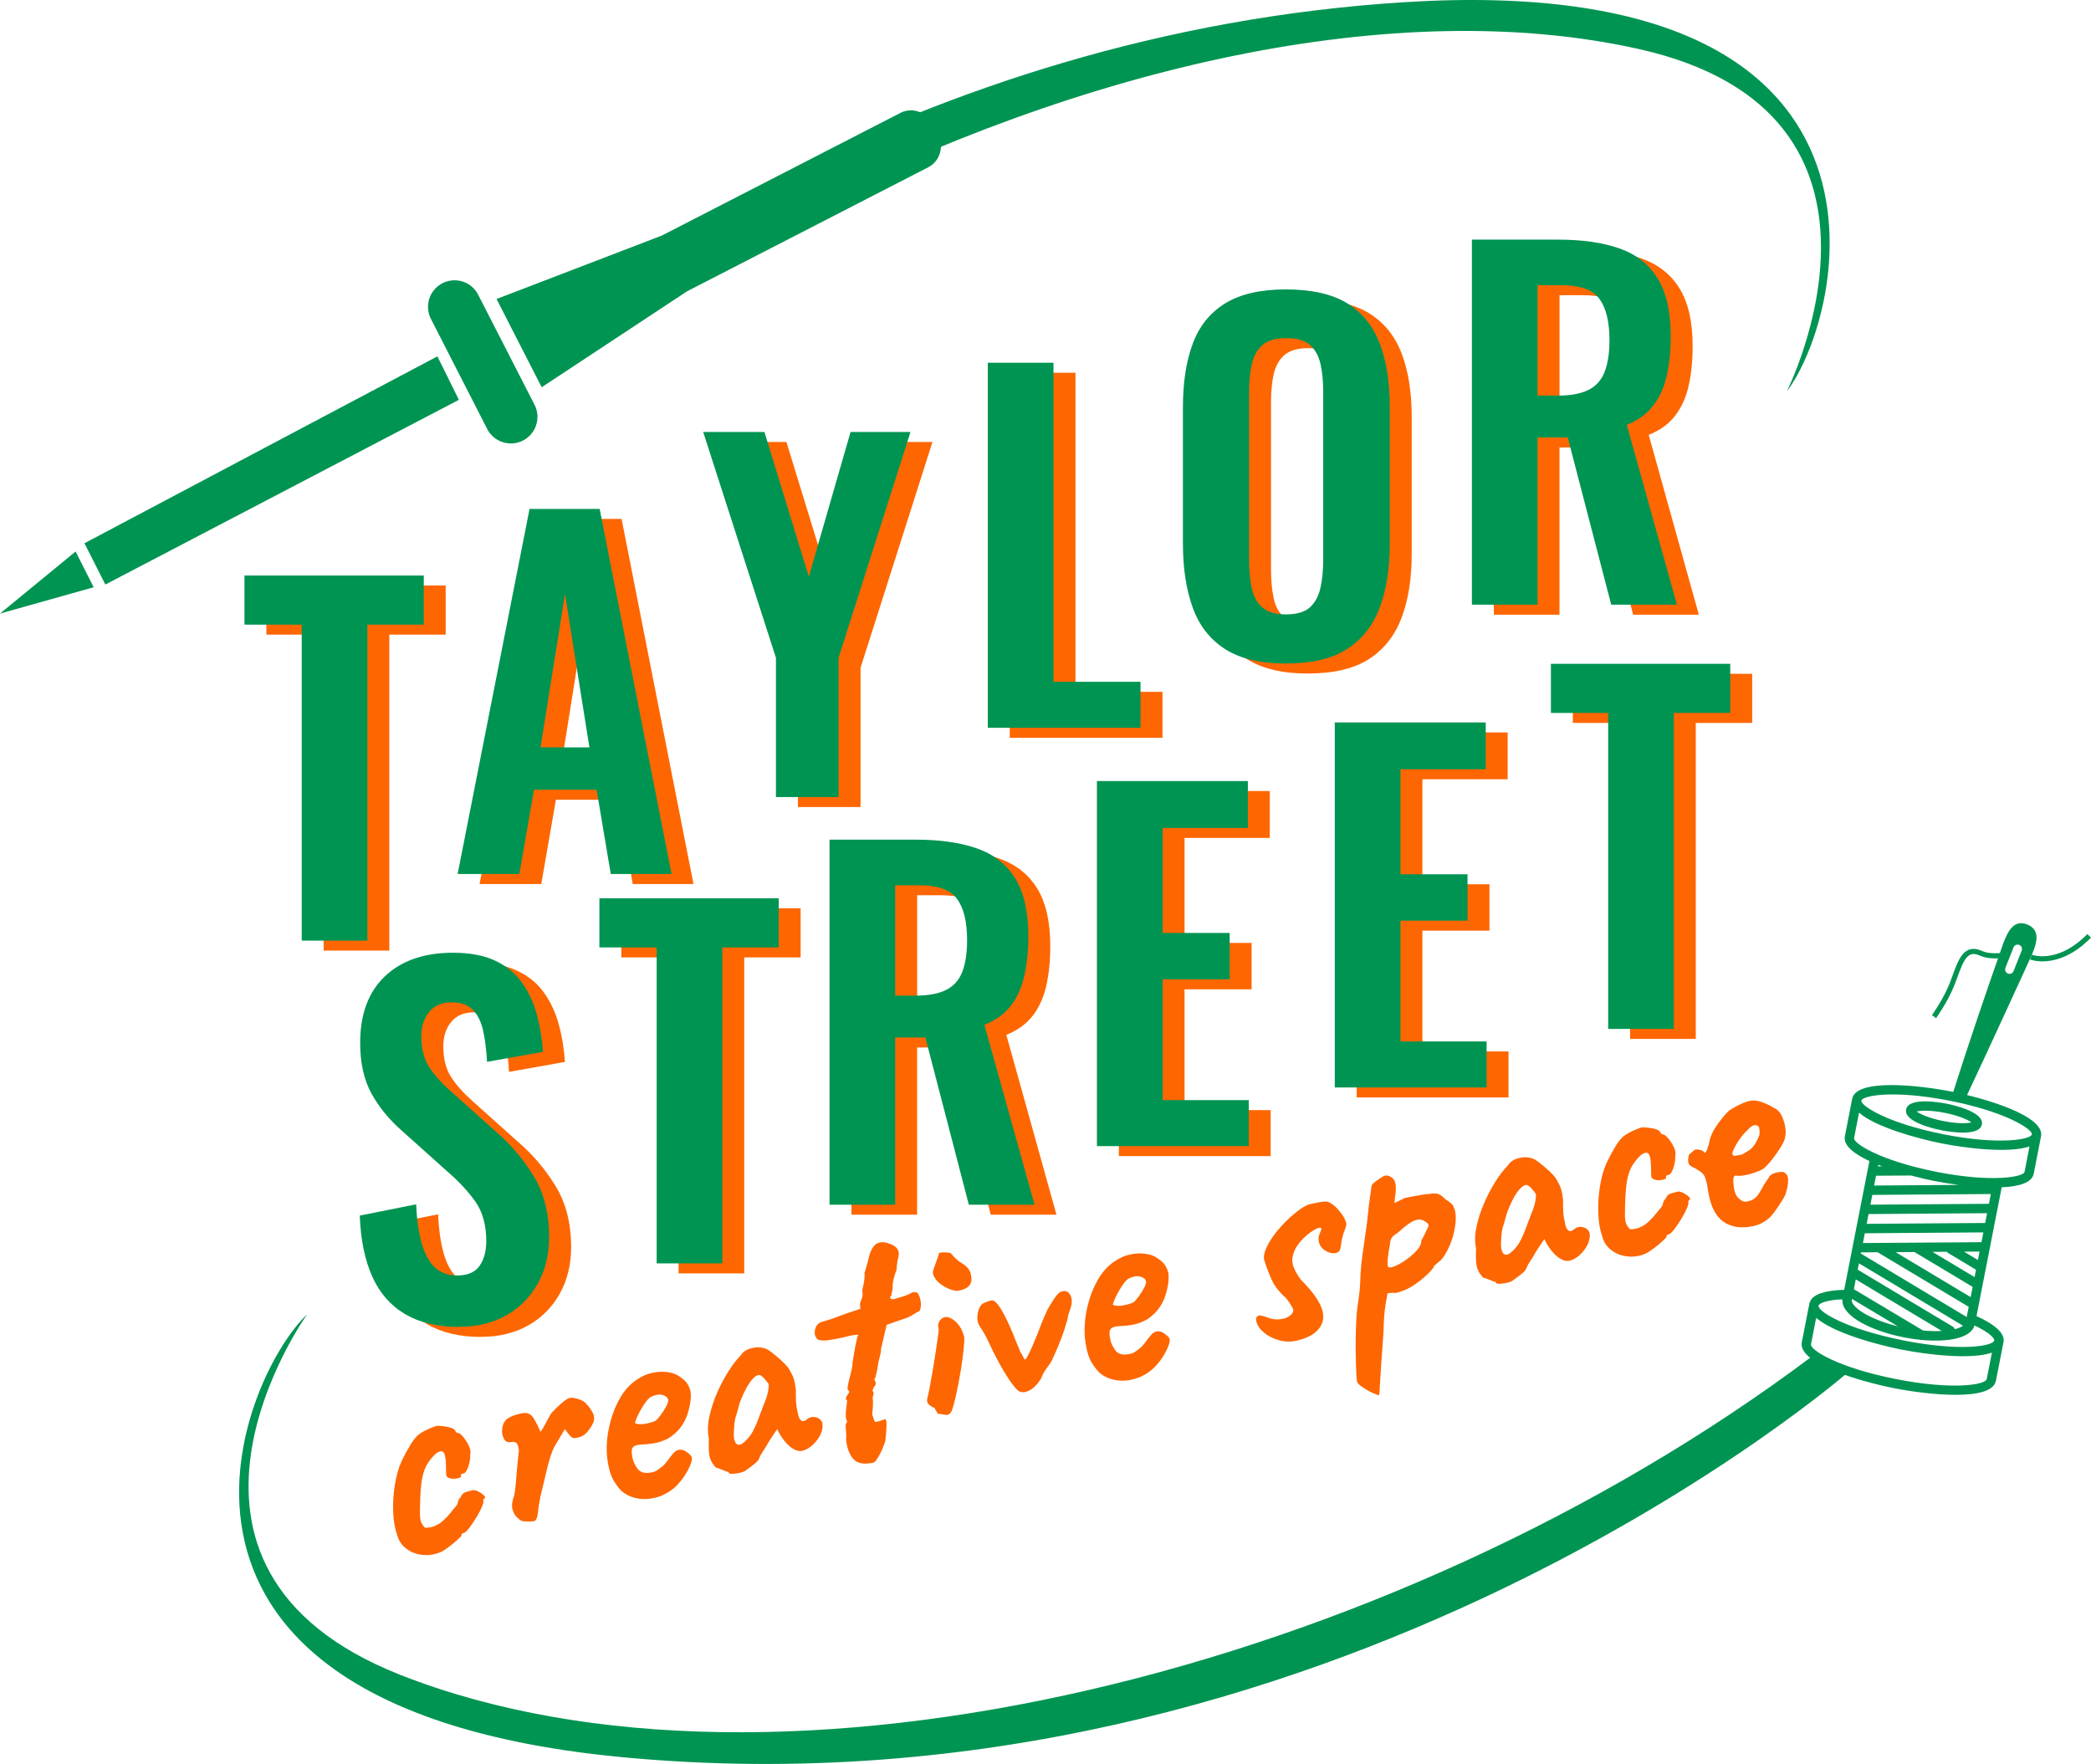 <?xml version="1.0" encoding="UTF-8" standalone="no"?>
<svg
   id="Layer_2"
   version="1.1"
   viewBox="0 0 408.257 344.396"
   sodipodi:docname="tscs-logo-cropped-20250225.svg"
   width="408.257"
   height="344.396"
   inkscape:version="1.4 (e7c3feb100, 2024-10-09)"
   xmlns:inkscape="http://www.inkscape.org/namespaces/inkscape"
   xmlns:sodipodi="http://sodipodi.sourceforge.net/DTD/sodipodi-0.dtd"
   xmlns="http://www.w3.org/2000/svg"
   xmlns:svg="http://www.w3.org/2000/svg">
  <sodipodi:namedview
     id="namedview45"
     pagecolor="#ffffff"
     bordercolor="#666666"
     borderopacity="1.0"
     inkscape:showpageshadow="2"
     inkscape:pageopacity="0.0"
     inkscape:pagecheckerboard="0"
     inkscape:deskcolor="#d1d1d1"
     inkscape:zoom="2.016"
     inkscape:cx="205.10913"
     inkscape:cy="192.46032"
     inkscape:window-width="1594"
     inkscape:window-height="2127"
     inkscape:window-x="0"
     inkscape:window-y="0"
     inkscape:window-maximized="0"
     inkscape:current-layer="Layer_2" />
  <!-- Generator: Adobe Illustrator 29.3.0, SVG Export Plug-In . SVG Version: 2.1.0 Build 146)  -->
  <defs
     id="defs1">
    <style
       id="style1">
      .st0 {
        fill: #009452;
      }

      .st1 {
        fill: #fe6601;
      }

      .st2 {
        fill: none;
        stroke: #009452;
        stroke-miterlimit: 10;
      }
    </style>
  </defs>
  <g
     id="g6"
     transform="translate(-44.78,-57.625)">
    <g
       id="g3">
      <path
         class="st0"
         d="m 442.18,239.56 c -0.28,-0.65 -0.81,-1.13 -1.58,-1.44 -2.79,-1.11 -3.89,1.66 -4.69,3.68 -3.38,9.58 -7.11,20.6 -9.81,29.15 l 2.23,1.56 c 4.87,-10.32 11.03,-23.84 13.17,-28.48 0.61,-1.55 1.25,-3.16 0.68,-4.47 z m -2.68,3.67 -1.58,3.99 c -0.17,0.44 -0.67,0.66 -1.11,0.48 -0.22,-0.09 -0.38,-0.26 -0.47,-0.46 -0.09,-0.2 -0.1,-0.44 -0.01,-0.66 l 1.58,-3.99 c 0.17,-0.44 0.67,-0.66 1.11,-0.48 0.44,0.18 0.66,0.68 0.48,1.12 z"
         id="path1" />
      <path
         class="st2"
         d="m 441.32,244.49 c 0,0 5.23,2.09 11.36,-4.15"
         id="path2" />
      <path
         class="st2"
         d="m 436.76,243.98 c 0,0 -3.06,0.73 -5.21,-0.24 -3.42,-1.54 -4.14,2.22 -5.63,6.01 -1.24,3.17 -3.53,6.37 -3.53,6.37"
         id="path3" />
    </g>
    <g
       id="g5">
      <path
         class="st0"
         d="m 404.85,309.45 c -0.65,0.02 -1.27,0.06 -1.84,0.12 -3.06,0.33 -4.68,1.18 -4.96,2.59 l -1.48,7.54 c -0.8,4.1 11.38,7.64 17.93,8.94 6.56,1.3 19.16,2.68 19.97,-1.42 l 1.48,-7.54 c 0.32,-1.66 -1.47,-3.37 -5.27,-5.1 l 4.92,-25.14 c 3.32,-0.15 5.9,-0.88 6.25,-2.64 l 1.43,-7.33 c 0.78,-4 -11.07,-7.45 -17.45,-8.72 -6.38,-1.26 -18.64,-2.6 -19.42,1.4 l -1.43,7.33 c -0.35,1.77 1.77,3.42 4.79,4.83 z m 20.64,-36.91 c 10.98,2.18 16.19,5.59 16,6.57 -0.19,0.98 -6.3,2.14 -17.28,-0.03 -10.98,-2.18 -16.19,-5.59 -16,-6.57 0.19,-0.98 6.3,-2.14 17.28,0.03 z m -18.71,7.29 0.97,-4.97 c 3.18,2.79 11.24,5.03 16.11,6 4.87,0.97 13.17,1.97 17.17,0.6 l -0.97,4.97 c -0.19,0.98 -6.3,2.14 -17.28,-0.03 -10.98,-2.18 -16.19,-5.59 -16,-6.57 z m -0.04,29.5 0.37,-1.91 16.8,10.06 c -1.07,0.07 -2.3,0.04 -3.65,-0.08 z m 8.56,7.24 c -5.84,-1.44 -9.2,-3.91 -8.96,-5.16 l 0.03,-0.18 8.93,5.33 z m -7.81,-11.05 0.24,-1.24 20.32,12.18 c -0.36,0.26 -0.88,0.5 -1.6,0.68 -0.07,-0.19 -0.19,-0.37 -0.38,-0.49 z m 0.61,-3.15 0.04,-0.23 3.24,-0.02 17.78,10.65 -0.39,1.99 -20.68,-12.39 z m 6.8,-0.27 3.66,-0.03 11.37,6.81 -0.39,1.99 -14.65,-8.77 z m 7.17,-0.06 2.82,-0.02 c 0.07,0.1 0.16,0.19 0.28,0.26 l 5.42,3.25 -0.28,1.44 -8.23,-4.93 z m 6.17,-0.04 3.04,-0.02 -0.32,1.65 z m -19.73,-1.68 0.37,-1.91 23.14,-0.17 -0.37,1.91 z m 0.73,-3.75 0.37,-1.91 23.14,-0.17 -0.37,1.91 z m 0.73,-3.74 0.37,-1.91 23.14,-0.17 -0.37,1.91 z m 7.91,-5.7 c 1.64,0.44 3.21,0.8 4.54,1.07 1.38,0.27 3.05,0.55 4.8,0.77 l -16.53,0.12 0.37,-1.91 6.81,-0.05 z m -6.44,-1.78 0.06,-0.3 c 0.25,0.1 0.49,0.2 0.75,0.29 h -0.81 z m 21.24,41.52 c -0.23,1.15 -6.72,2.19 -17.82,-0.01 -11.1,-2.2 -16.72,-5.64 -16.49,-6.79 l 1.01,-5.16 c 3.24,2.88 11.57,5.2 16.61,6.2 5.04,1 13.61,2.03 17.7,0.61 l -1.01,5.16 z m -16.34,-7.56 c -11.1,-2.2 -16.72,-5.64 -16.49,-6.79 0.04,-0.22 0.73,-0.85 3.37,-1.13 0.39,-0.04 0.85,-0.05 1.28,-0.07 -0.01,0.09 -0.01,0.18 0,0.27 0.05,3.14 5.88,5.93 11.95,7.13 6.27,1.24 12.92,0.82 13.84,-2.31 3.26,1.54 3.91,2.63 3.86,2.92 -0.23,1.15 -6.72,2.19 -17.82,-0.01 z"
         id="path4" />
      <path
         class="st0"
         d="m 423.83,278.3 c 1.24,0.25 7.42,1.34 7.9,-1.13 0.48,-2.47 -5.65,-3.82 -6.89,-4.06 -1.24,-0.24 -7.42,-1.34 -7.9,1.13 -0.48,2.47 5.65,3.82 6.89,4.06 z m 0.67,-3.4 c 2.77,0.55 4.53,1.37 5.19,1.86 -0.8,0.21 -2.73,0.29 -5.5,-0.26 -2.77,-0.55 -4.53,-1.37 -5.19,-1.86 0.8,-0.21 2.73,-0.29 5.5,0.26 z"
         id="path5" />
    </g>
    <path
       class="st0"
       d="m 405.59,325.55 c 0,0 -100.99,88.04 -238.91,75.19 -101.8,-9.49 -75.22,-73.86 -61.91,-86.54 0,0 -35.42,49.37 18.28,70.47 73.32,28.8 193.06,-0.29 275.6,-62.29 3.93,3.1 6.92,3.17 6.92,3.17 z"
       id="path6" />
  </g>
  <g
     id="g19"
     transform="translate(-44.78,-57.625)">
    <path
       class="st1"
       d="m 130.75,360.67 c -1.08,0.47 -2.22,0.65 -3.42,0.54 -1.2,-0.11 -2.27,-0.52 -3.21,-1.21 -0.94,-0.7 -1.56,-1.66 -1.86,-2.91 -0.41,-1.14 -0.64,-2.55 -0.71,-4.24 -0.07,-1.69 0.03,-3.44 0.31,-5.24 0.28,-1.8 0.72,-3.37 1.33,-4.72 0.54,-1.12 1.11,-2.17 1.7,-3.14 0.58,-0.97 1.15,-1.67 1.71,-2.09 0.49,-0.37 1.11,-0.72 1.87,-1.05 0.76,-0.33 1.3,-0.54 1.61,-0.61 0.66,0 1.41,0.08 2.25,0.25 0.84,0.17 1.32,0.47 1.44,0.94 l 0.36,0.22 c 0.23,-0.06 0.57,0.16 1,0.65 0.43,0.49 0.81,1.08 1.15,1.76 0.33,0.68 0.44,1.26 0.31,1.75 0.03,0.78 -0.1,1.57 -0.37,2.38 -0.27,0.81 -0.57,1.25 -0.88,1.33 -0.16,0.04 -0.3,0.08 -0.43,0.14 -0.13,0.05 -0.17,0.18 -0.12,0.37 0.05,0.2 -0.13,0.34 -0.54,0.44 -0.41,0.1 -0.84,0.13 -1.31,0.08 -0.47,-0.05 -0.79,-0.21 -0.99,-0.5 -0.05,-0.19 -0.07,-0.46 -0.07,-0.79 0,-0.33 -0.01,-0.88 -0.04,-1.66 -0.04,-1.14 -0.2,-1.88 -0.48,-2.2 -0.29,-0.32 -0.78,-0.23 -1.48,0.27 -0.84,0.79 -1.48,1.61 -1.92,2.48 -0.44,0.87 -0.75,2.01 -0.92,3.41 -0.17,1.4 -0.26,3.32 -0.27,5.76 -0.01,0.95 0.13,1.66 0.43,2.12 0.3,0.46 0.51,0.7 0.64,0.71 0.58,0.02 1.18,-0.1 1.8,-0.35 0.62,-0.25 1.11,-0.55 1.48,-0.89 0.54,-0.46 1.01,-0.94 1.41,-1.43 0.39,-0.49 0.83,-1.02 1.31,-1.59 0.17,-0.17 0.29,-0.43 0.36,-0.8 0.07,-0.37 0.25,-0.67 0.52,-0.9 0.2,-0.54 0.53,-0.88 1.01,-1.02 0.48,-0.14 0.95,-0.27 1.42,-0.38 0.33,0 0.71,0.11 1.13,0.34 0.43,0.22 0.76,0.46 1.01,0.71 0.25,0.25 0.27,0.46 0.06,0.63 -0.16,0.04 -0.23,0.16 -0.22,0.36 0.12,0.14 0.04,0.53 -0.23,1.17 -0.27,0.65 -0.64,1.36 -1.11,2.13 -0.47,0.78 -0.93,1.46 -1.38,2.04 -0.45,0.59 -0.79,0.91 -1.03,0.97 -0.39,0.1 -0.55,0.26 -0.5,0.49 0.02,0.08 -0.21,0.34 -0.7,0.79 -0.49,0.45 -1.05,0.92 -1.69,1.41 -0.64,0.49 -1.22,0.86 -1.73,1.11 z"
       id="path7" />
    <path
       class="st1"
       d="m 149.2,354.56 c -0.11,0.07 -0.35,0.11 -0.74,0.12 -0.39,0.01 -0.78,0 -1.18,-0.02 -0.4,-0.02 -0.65,-0.07 -0.74,-0.12 -0.19,-0.12 -0.48,-0.34 -0.85,-0.69 -0.37,-0.34 -0.66,-0.86 -0.85,-1.55 -0.19,-0.69 -0.08,-1.61 0.34,-2.74 0.1,-0.44 0.19,-1.08 0.27,-1.92 0.08,-0.84 0.16,-1.74 0.23,-2.68 0.08,-0.95 0.15,-1.8 0.23,-2.56 0.08,-0.76 0.14,-1.29 0.19,-1.59 -0.09,-0.68 -0.23,-1.15 -0.44,-1.4 -0.21,-0.26 -0.59,-0.34 -1.14,-0.24 -0.39,0.1 -0.72,0.04 -1,-0.18 -0.28,-0.22 -0.51,-0.68 -0.68,-1.38 -0.06,-0.56 -0.03,-1.07 0.08,-1.54 0.11,-0.46 0.33,-0.87 0.65,-1.24 0.34,-0.29 0.8,-0.55 1.38,-0.78 0.58,-0.23 1.17,-0.39 1.76,-0.5 0.59,-0.11 1.03,-0.07 1.32,0.11 0.31,0.09 0.62,0.37 0.92,0.85 0.3,0.48 0.58,0.98 0.83,1.49 0.25,0.52 0.43,0.9 0.54,1.17 0.31,-0.41 0.64,-0.95 0.99,-1.64 0.35,-0.68 0.71,-1.34 1.09,-1.97 0.52,-0.58 1.14,-1.2 1.89,-1.86 0.74,-0.66 1.31,-1.04 1.7,-1.13 0.43,-0.11 1,-0.03 1.72,0.22 0.72,0.25 1.2,0.52 1.43,0.79 0.55,0.56 1,1.18 1.36,1.86 0.35,0.67 0.38,1.34 0.09,1.99 -0.26,0.6 -0.68,1.23 -1.26,1.89 -0.58,0.66 -1.42,1.02 -2.51,1.09 -0.25,-0.02 -0.57,-0.25 -0.94,-0.69 -0.38,-0.44 -0.62,-0.78 -0.71,-1 -0.03,-0.12 -0.17,0.03 -0.42,0.44 -0.25,0.41 -0.54,0.91 -0.87,1.48 -0.33,0.58 -0.64,1.11 -0.94,1.59 -0.46,0.98 -0.88,2.26 -1.27,3.84 -0.39,1.58 -0.85,3.49 -1.37,5.72 -0.22,1.09 -0.39,2.1 -0.48,3.05 -0.09,0.95 -0.3,1.53 -0.62,1.73 z"
       id="path8" />
    <path
       class="st1"
       d="m 176.77,347.8 c -1,0.95 -2.14,1.63 -3.42,2.05 -1.28,0.42 -2.53,0.55 -3.77,0.38 -1.24,-0.17 -2.32,-0.61 -3.24,-1.33 -0.51,-0.41 -1.08,-1.12 -1.71,-2.14 -0.62,-1.02 -1.05,-2.51 -1.29,-4.47 -0.21,-1.84 -0.1,-3.79 0.32,-5.83 0.42,-2.04 1.1,-3.92 2.04,-5.63 0.94,-1.71 2.1,-3.01 3.49,-3.89 0.5,-0.33 1.01,-0.61 1.55,-0.85 0.54,-0.24 1.28,-0.43 2.24,-0.58 0.92,-0.1 1.77,-0.08 2.55,0.08 0.78,0.16 1.37,0.39 1.78,0.7 0.77,0.47 1.33,0.97 1.67,1.5 0.34,0.53 0.55,1.08 0.65,1.63 0.11,1.29 -0.11,2.77 -0.67,4.43 -0.56,1.66 -1.56,3.05 -3.02,4.15 -0.59,0.44 -1.33,0.8 -2.2,1.1 -0.88,0.3 -2.13,0.49 -3.76,0.56 -0.98,0.04 -1.57,0.29 -1.76,0.75 -0.19,0.46 -0.13,1.25 0.18,2.37 0.25,0.68 0.57,1.25 0.95,1.71 0.38,0.46 0.95,0.7 1.69,0.72 0.93,-0.07 1.57,-0.21 1.93,-0.45 0.35,-0.23 0.79,-0.56 1.3,-0.97 0.26,-0.27 0.51,-0.56 0.74,-0.86 0.23,-0.3 0.47,-0.61 0.7,-0.92 0.23,-0.3 0.43,-0.54 0.6,-0.7 0.16,-0.2 0.32,-0.35 0.51,-0.44 0.18,-0.08 0.37,-0.15 0.57,-0.2 0.44,-0.07 0.9,0.07 1.4,0.4 0.5,0.33 0.85,0.68 1.06,1.04 0.08,0.31 0,0.8 -0.26,1.45 -0.25,0.66 -0.62,1.37 -1.11,2.13 -0.49,0.76 -1.07,1.47 -1.73,2.13 z M 172.79,335 c 0.24,-0.18 0.57,-0.55 0.99,-1.11 0.42,-0.56 0.78,-1.13 1.09,-1.72 0.31,-0.59 0.43,-1.02 0.36,-1.29 -0.11,-0.43 -0.48,-0.73 -1.12,-0.9 -0.64,-0.17 -1.38,-0.05 -2.23,0.37 -0.29,0.16 -0.61,0.46 -0.95,0.92 -0.34,0.46 -0.67,0.96 -0.99,1.51 -0.32,0.55 -0.58,1.07 -0.79,1.55 -0.21,0.48 -0.34,0.86 -0.4,1.12 0.2,0.16 0.55,0.23 1.05,0.24 0.49,0 1.02,-0.07 1.59,-0.21 0.56,-0.14 1.03,-0.29 1.4,-0.47 z"
       id="path9" />
    <path
       class="st1"
       d="m 190.25,344.83 c -0.29,0.15 -0.69,0.29 -1.2,0.39 -0.51,0.11 -0.96,0.15 -1.35,0.15 -0.39,0 -0.6,-0.07 -0.63,-0.18 -0.05,-0.19 -0.17,-0.27 -0.36,-0.22 -1.02,-0.45 -1.72,-0.71 -2.11,-0.78 -0.48,-0.46 -0.86,-1.03 -1.14,-1.73 -0.28,-0.69 -0.37,-2.02 -0.28,-3.98 -0.27,-1.25 -0.24,-2.65 0.08,-4.19 0.32,-1.54 0.82,-3.1 1.5,-4.67 0.68,-1.57 1.44,-3 2.27,-4.3 0.83,-1.3 1.61,-2.31 2.34,-3.02 0.41,-0.68 1.06,-1.15 1.97,-1.41 0.9,-0.26 1.75,-0.29 2.55,-0.07 0.44,0.1 0.96,0.38 1.57,0.85 0.61,0.47 1.21,0.97 1.79,1.5 0.59,0.54 1.06,1.03 1.42,1.47 0.22,0.4 0.42,0.75 0.6,1.06 0.18,0.31 0.35,0.69 0.5,1.14 0.15,0.46 0.29,1.16 0.4,2.12 -0.02,0.75 0,1.5 0.03,2.25 0.04,0.75 0.15,1.5 0.34,2.23 0.1,0.76 0.32,1.26 0.65,1.51 0.33,0.25 0.71,0.17 1.15,-0.22 0.41,-0.35 0.89,-0.5 1.43,-0.45 0.55,0.05 0.98,0.27 1.31,0.67 0.32,0.39 0.4,0.98 0.22,1.77 -0.11,0.56 -0.36,1.14 -0.75,1.73 -0.39,0.59 -0.86,1.11 -1.41,1.55 -0.55,0.44 -1.12,0.74 -1.7,0.88 -0.43,0.11 -0.89,0.05 -1.4,-0.18 -0.51,-0.22 -1.01,-0.58 -1.5,-1.08 -0.49,-0.5 -0.94,-1.06 -1.35,-1.71 l -0.68,-1.25 -1.62,2.44 c -0.37,0.67 -0.74,1.29 -1.12,1.85 -0.38,0.57 -0.6,0.96 -0.67,1.19 -0.11,0.4 -0.41,0.8 -0.9,1.21 -0.5,0.41 -1.15,0.9 -1.95,1.47 z m 0.18,-5.98 c 0.56,-0.55 1.02,-1.16 1.37,-1.82 0.35,-0.66 0.68,-1.39 0.97,-2.19 0.3,-0.79 0.62,-1.65 0.97,-2.56 0.44,-1.06 0.74,-1.89 0.89,-2.51 0.16,-0.62 0.24,-1.25 0.24,-1.91 -0.26,-0.39 -0.59,-0.79 -0.98,-1.21 -0.39,-0.42 -0.73,-0.61 -1.01,-0.58 -0.54,0.13 -1.11,0.63 -1.71,1.47 -0.59,0.85 -1.18,2 -1.77,3.47 -0.11,0.23 -0.22,0.59 -0.35,1.08 -0.13,0.49 -0.25,0.94 -0.37,1.36 -0.12,0.42 -0.21,0.7 -0.26,0.84 -0.08,0.18 -0.16,0.58 -0.23,1.2 -0.07,0.62 -0.12,1.23 -0.13,1.83 -0.02,0.6 0,1.02 0.06,1.25 0.06,0.23 0.15,0.48 0.28,0.74 0.13,0.26 0.35,0.39 0.68,0.39 0.33,0 0.78,-0.27 1.34,-0.83 z"
       id="path10" />
    <path
       class="st1"
       d="m 215.42,343.17 c -1.91,0.43 -3.26,0.2 -4.04,-0.7 -0.78,-0.9 -1.24,-2.15 -1.4,-3.76 0.05,-0.79 0.03,-1.5 -0.06,-2.12 -0.09,-0.62 -0.02,-1.04 0.21,-1.26 0.06,-0.26 0.02,-0.44 -0.13,-0.52 -0.12,-0.5 -0.12,-1.25 0,-2.23 0.02,-0.25 0.08,-0.74 0.19,-1.47 -0.27,-0.26 -0.33,-0.51 -0.19,-0.76 0.15,-0.24 0.3,-0.48 0.47,-0.71 0.17,-0.23 0.13,-0.43 -0.12,-0.62 -0.12,-0.14 -0.11,-0.52 0.02,-1.15 0.13,-0.63 0.3,-1.3 0.49,-2.01 0.2,-0.71 0.31,-1.25 0.34,-1.63 -0.02,-0.08 0,-0.37 0.09,-0.89 0.08,-0.51 0.18,-1.12 0.29,-1.8 0.12,-0.69 0.24,-1.32 0.37,-1.88 0.13,-0.57 0.21,-0.94 0.25,-1.11 0.34,-0.29 0.15,-0.39 -0.57,-0.29 -0.72,0.1 -1.46,0.26 -2.23,0.49 -1.21,0.26 -2.19,0.44 -2.93,0.54 -0.74,0.1 -1.37,0.07 -1.91,-0.08 -0.6,-0.43 -0.82,-1.06 -0.66,-1.91 0.16,-0.84 0.62,-1.38 1.39,-1.61 0.49,-0.16 0.89,-0.28 1.18,-0.35 0.29,-0.07 0.67,-0.2 1.14,-0.38 0.47,-0.18 1.22,-0.46 2.24,-0.83 l 2.91,-0.97 -0.07,-1.03 c 0.19,-0.58 0.32,-0.96 0.4,-1.15 0.08,-0.18 0.11,-0.37 0.11,-0.55 0,-0.18 -0.03,-0.52 -0.06,-1 0.38,-1.45 0.52,-2.54 0.43,-3.26 0.27,-0.89 0.51,-1.7 0.7,-2.43 0.19,-0.73 0.3,-1.18 0.34,-1.35 0.42,-1.13 0.94,-1.82 1.56,-2.06 0.62,-0.24 1.27,-0.23 1.95,0.01 0.4,0.11 0.79,0.27 1.17,0.48 0.38,0.22 0.67,0.54 0.86,0.96 0.19,0.43 0.15,1.04 -0.1,1.85 -0.04,0.17 -0.09,0.48 -0.14,0.93 -0.05,0.45 -0.09,0.82 -0.1,1.11 -0.17,0.33 -0.34,0.84 -0.52,1.52 -0.18,0.68 -0.25,1.35 -0.22,2 -0.15,0.74 -0.24,1.19 -0.28,1.37 -0.04,0.17 -0.14,0.28 -0.29,0.32 0.17,0.37 0.45,0.5 0.84,0.38 0.38,-0.12 1.02,-0.3 1.9,-0.56 0.72,-0.26 1.21,-0.47 1.48,-0.64 0.27,-0.17 0.62,-0.2 1.06,-0.11 0.26,0.22 0.47,0.59 0.62,1.11 0.15,0.52 0.21,1.04 0.17,1.57 -0.04,0.52 -0.17,0.88 -0.42,1.06 -0.19,0.05 -0.57,0.25 -1.12,0.62 -0.55,0.37 -1.26,0.67 -2.15,0.93 l -3.01,1.06 -0.5,2.23 c -0.15,0.57 -0.27,1.09 -0.36,1.54 -0.09,0.46 -0.17,0.73 -0.23,0.83 0.06,0.23 0.02,0.62 -0.12,1.14 -0.14,0.53 -0.27,1.1 -0.41,1.71 -0.07,0.72 -0.26,1.69 -0.57,2.92 -0.16,0.04 -0.2,0.17 -0.15,0.41 0.31,0.42 0.34,0.78 0.08,1.09 -0.17,0.16 -0.33,0.49 -0.5,0.99 0.19,0.12 0.27,0.3 0.23,0.56 -0.04,0.26 -0.1,0.54 -0.19,0.85 0.08,0.31 0.1,0.78 0.07,1.4 -0.03,0.63 -0.08,1.22 -0.15,1.77 0.21,0.69 0.36,1.13 0.45,1.31 0.09,0.18 0.2,0.24 0.35,0.16 0.2,0 0.48,-0.08 0.82,-0.2 0.34,-0.12 0.59,-0.21 0.74,-0.25 0.51,-0.42 0.58,1.01 0.19,4.28 -0.38,1.12 -0.8,2.08 -1.26,2.88 -0.46,0.79 -0.79,1.21 -0.99,1.26 z"
       id="path11" />
    <path
       class="st1"
       d="m 229.75,333.87 c -0.16,0.04 -0.8,-0.05 -1.92,-0.27 -0.04,-0.15 -0.14,-0.34 -0.29,-0.55 -0.16,-0.21 -0.25,-0.39 -0.29,-0.55 -0.31,-0.09 -0.65,-0.27 -1,-0.55 -0.36,-0.28 -0.51,-0.66 -0.46,-1.12 0.13,-0.48 0.29,-1.21 0.48,-2.19 0.19,-0.97 0.39,-2.08 0.6,-3.3 0.21,-1.23 0.4,-2.42 0.57,-3.57 0.17,-1.15 0.31,-2.15 0.44,-2.98 0.12,-0.83 0.18,-1.33 0.19,-1.5 -0.04,-0.15 -0.08,-0.43 -0.12,-0.84 -0.04,-0.4 0.12,-0.79 0.48,-1.17 0.42,-0.47 0.94,-0.62 1.56,-0.45 0.62,0.18 1.22,0.59 1.79,1.26 0.58,0.66 0.99,1.5 1.24,2.51 0.07,0.27 0.04,1.01 -0.07,2.21 -0.12,1.2 -0.3,2.64 -0.57,4.31 -0.27,1.67 -0.59,3.38 -0.99,5.13 -0.3,1.27 -0.54,2.17 -0.73,2.68 -0.19,0.51 -0.49,0.83 -0.91,0.94 z m 2.4,-24.27 c -0.47,0.12 -1.07,0.04 -1.82,-0.23 -0.75,-0.27 -1.45,-0.67 -2.12,-1.21 -0.67,-0.54 -1.09,-1.17 -1.28,-1.91 -0.05,-0.19 0.04,-0.6 0.26,-1.21 0.22,-0.61 0.43,-1.21 0.64,-1.8 0.21,-0.58 0.3,-0.92 0.28,-1 0.31,-0.08 0.69,-0.11 1.15,-0.1 0.46,0 0.84,0.06 1.15,0.15 0.67,0.87 1.44,1.55 2.3,2.06 0.87,0.51 1.41,1.19 1.62,2.04 0.21,0.85 0.15,1.54 -0.17,2.05 -0.33,0.51 -1,0.9 -2,1.15 z"
       id="path12" />
    <path
       class="st1"
       d="m 243.67,329.19 c -0.33,-0.17 -0.86,-0.78 -1.6,-1.83 -0.74,-1.05 -1.5,-2.31 -2.29,-3.76 -0.79,-1.45 -1.47,-2.81 -2.03,-4.07 -0.35,-0.74 -0.68,-1.36 -0.99,-1.86 -0.31,-0.5 -0.57,-0.91 -0.77,-1.23 -0.37,-0.65 -0.48,-1.4 -0.34,-2.26 0.14,-0.86 0.41,-1.48 0.8,-1.87 0.17,-0.17 0.5,-0.34 1.01,-0.53 0.51,-0.19 0.85,-0.28 1.01,-0.28 0.5,0.04 1.11,0.64 1.81,1.81 0.7,1.17 1.46,2.74 2.28,4.72 0.45,1.17 0.8,2.02 1.04,2.56 0.24,0.54 0.37,0.89 0.41,1.04 0.23,0.27 0.43,0.62 0.6,1.06 0.17,0.43 0.37,0.46 0.6,0.07 0.12,-0.19 0.29,-0.53 0.53,-1 0.23,-0.47 0.51,-1.07 0.82,-1.81 0.55,-1.29 0.97,-2.35 1.28,-3.19 0.31,-0.84 0.67,-1.72 1.1,-2.65 0.17,-0.45 0.44,-0.97 0.79,-1.55 0.35,-0.58 0.71,-1.13 1.07,-1.66 0.37,-0.52 0.69,-0.86 0.98,-1.02 0.89,-0.39 1.55,-0.19 1.97,0.59 0.42,0.78 0.38,1.81 -0.13,3.09 -0.2,0.54 -0.33,1.04 -0.4,1.49 -0.07,0.45 -0.17,0.78 -0.29,0.97 -0.16,0.7 -0.45,1.61 -0.87,2.72 -0.42,1.12 -0.85,2.15 -1.27,3.1 -0.42,0.95 -0.72,1.57 -0.9,1.86 -0.12,0.19 -0.38,0.57 -0.8,1.13 -0.42,0.56 -0.78,1.22 -1.08,2 -0.71,1.12 -1.47,1.89 -2.28,2.29 -0.81,0.41 -1.5,0.43 -2.08,0.08 z"
       id="path13" />
    <path
       class="st1"
       d="m 270.06,324.69 c -1,0.95 -2.14,1.63 -3.42,2.05 -1.28,0.42 -2.53,0.55 -3.77,0.38 -1.24,-0.17 -2.31,-0.61 -3.23,-1.33 -0.51,-0.41 -1.08,-1.12 -1.71,-2.14 -0.63,-1.02 -1.05,-2.51 -1.29,-4.47 -0.21,-1.84 -0.1,-3.79 0.32,-5.83 0.42,-2.04 1.1,-3.92 2.04,-5.63 0.94,-1.71 2.1,-3.01 3.49,-3.89 0.5,-0.33 1.01,-0.61 1.55,-0.85 0.54,-0.23 1.28,-0.43 2.23,-0.58 0.92,-0.1 1.77,-0.08 2.55,0.08 0.78,0.16 1.37,0.39 1.78,0.7 0.78,0.47 1.33,0.97 1.67,1.5 0.34,0.54 0.55,1.08 0.65,1.63 0.11,1.29 -0.11,2.77 -0.67,4.43 -0.56,1.66 -1.56,3.05 -3.02,4.15 -0.59,0.44 -1.33,0.8 -2.2,1.1 -0.88,0.3 -2.13,0.49 -3.76,0.56 -0.98,0.04 -1.57,0.29 -1.76,0.75 -0.2,0.46 -0.13,1.25 0.18,2.37 0.25,0.68 0.57,1.25 0.95,1.71 0.38,0.46 0.95,0.7 1.69,0.72 0.93,-0.07 1.57,-0.21 1.93,-0.45 0.35,-0.23 0.79,-0.56 1.3,-0.97 0.26,-0.27 0.51,-0.56 0.74,-0.86 0.23,-0.3 0.47,-0.61 0.7,-0.92 0.23,-0.31 0.43,-0.54 0.6,-0.71 0.16,-0.2 0.33,-0.35 0.51,-0.43 0.18,-0.09 0.37,-0.16 0.57,-0.2 0.44,-0.07 0.9,0.07 1.4,0.4 0.49,0.33 0.85,0.68 1.06,1.04 0.08,0.31 0,0.8 -0.26,1.46 -0.25,0.66 -0.62,1.37 -1.11,2.13 -0.49,0.76 -1.07,1.47 -1.73,2.13 z m -3.97,-12.8 c 0.24,-0.18 0.57,-0.55 0.99,-1.11 0.42,-0.56 0.78,-1.13 1.09,-1.72 0.31,-0.59 0.43,-1.02 0.36,-1.29 -0.11,-0.43 -0.48,-0.73 -1.12,-0.9 -0.64,-0.17 -1.38,-0.05 -2.23,0.37 -0.29,0.16 -0.61,0.46 -0.95,0.92 -0.34,0.46 -0.67,0.96 -0.99,1.51 -0.32,0.55 -0.58,1.07 -0.79,1.55 -0.21,0.48 -0.34,0.86 -0.4,1.12 0.2,0.16 0.55,0.23 1.05,0.24 0.5,0 1.02,-0.07 1.59,-0.21 0.56,-0.14 1.03,-0.29 1.4,-0.47 z"
       id="path14" />
    <path
       class="st1"
       d="m 298.22,319.32 c -1.24,0.31 -2.45,0.31 -3.62,0 -1.17,-0.31 -2.17,-0.8 -2.99,-1.48 -0.83,-0.68 -1.34,-1.41 -1.53,-2.19 -0.09,-0.35 -0.08,-0.62 0.02,-0.81 0.1,-0.19 0.28,-0.32 0.55,-0.38 0.2,0 0.46,0.03 0.77,0.12 0.31,0.09 0.62,0.19 0.94,0.32 0.73,0.27 1.47,0.38 2.24,0.31 0.77,-0.07 1.41,-0.28 1.94,-0.64 0.53,-0.36 0.77,-0.78 0.74,-1.26 -0.04,-0.15 -0.2,-0.46 -0.48,-0.93 -0.28,-0.47 -0.59,-0.9 -0.94,-1.31 -1.33,-1.2 -2.27,-2.41 -2.82,-3.66 -0.56,-1.24 -1.04,-2.51 -1.44,-3.82 -0.13,-0.54 -0.03,-1.22 0.3,-2.02 0.33,-0.8 0.79,-1.63 1.37,-2.47 0.64,-0.9 1.38,-1.78 2.22,-2.65 0.83,-0.87 1.69,-1.63 2.55,-2.3 0.87,-0.67 1.62,-1.12 2.26,-1.36 0.7,-0.17 1.45,-0.33 2.26,-0.47 0.81,-0.14 1.38,-0.13 1.71,0.04 0.65,0.29 1.33,0.87 2.03,1.72 0.71,0.86 1.14,1.61 1.3,2.27 0.08,0.31 0,0.73 -0.21,1.26 -0.22,0.53 -0.4,1.1 -0.54,1.71 -0.09,0.31 -0.15,0.64 -0.19,0.97 -0.04,0.34 -0.1,0.68 -0.18,1.03 -0.1,0.6 -0.46,0.93 -1.09,0.98 -0.63,0.05 -1.26,-0.12 -1.89,-0.52 -0.63,-0.4 -1.04,-0.95 -1.21,-1.65 -0.14,-0.58 -0.09,-1.13 0.15,-1.64 0.24,-0.51 0.35,-0.85 0.31,-1 -0.02,-0.08 -0.07,-0.13 -0.16,-0.15 -0.09,-0.02 -0.23,0 -0.42,0.04 -0.27,0.07 -0.68,0.28 -1.23,0.64 -0.55,0.36 -1.11,0.82 -1.67,1.37 -0.56,0.55 -1.05,1.17 -1.46,1.84 -0.28,0.52 -0.49,1.06 -0.62,1.61 -0.13,0.55 -0.13,1.09 0,1.64 0.13,0.54 0.4,1.15 0.79,1.81 0.39,0.67 0.78,1.2 1.17,1.6 0.1,0.06 0.27,0.23 0.53,0.52 0.26,0.29 0.56,0.63 0.91,1.04 2.17,2.59 2.95,4.73 2.36,6.4 -0.6,1.67 -2.17,2.83 -4.74,3.46 z"
       id="path15" />
    <path
       class="st1"
       d="m 314.04,330.05 c -0.3,-0.05 -0.79,-0.24 -1.47,-0.56 -0.68,-0.33 -1.31,-0.7 -1.88,-1.11 -0.58,-0.41 -0.89,-0.74 -0.95,-0.97 -0.06,-0.23 -0.11,-0.87 -0.16,-1.91 -0.05,-1.04 -0.09,-2.31 -0.11,-3.81 -0.02,-1.5 0,-3.03 0.04,-4.58 0.05,-1.56 0.14,-2.95 0.29,-4.18 0.03,-0.21 0.13,-0.93 0.3,-2.15 0.17,-1.22 0.27,-2.67 0.31,-4.37 0.06,-1.08 0.18,-2.33 0.37,-3.74 0.19,-1.41 0.39,-2.83 0.61,-4.26 0.22,-1.44 0.38,-2.7 0.48,-3.8 0.1,-1.1 0.23,-2.21 0.41,-3.35 0.17,-1.13 0.26,-1.78 0.26,-1.95 0.02,-0.25 0.19,-0.51 0.52,-0.78 0.33,-0.27 0.67,-0.51 1.02,-0.75 0.35,-0.23 0.58,-0.38 0.69,-0.45 0.65,-0.37 1.32,-0.22 2.02,0.43 0.28,0.3 0.45,0.77 0.5,1.39 0.05,0.63 0,1.33 -0.13,2.1 l -0.12,1.27 1.98,-0.98 c 0.35,-0.09 0.84,-0.19 1.47,-0.3 0.63,-0.12 1.25,-0.23 1.86,-0.34 0.61,-0.11 1.04,-0.16 1.3,-0.14 0.94,-0.19 1.63,-0.18 2.08,0.04 0.45,0.22 0.87,0.55 1.26,0.98 0.24,0.15 0.54,0.35 0.89,0.61 0.35,0.26 0.59,0.54 0.7,0.85 0.32,0.62 0.46,1.41 0.43,2.37 -0.03,0.96 -0.18,1.95 -0.44,2.98 -0.26,1.03 -0.62,2.01 -1.07,2.92 -0.45,0.92 -0.92,1.64 -1.41,2.17 -0.35,0.25 -0.79,0.63 -1.33,1.13 0,0.21 -0.31,0.63 -0.95,1.29 -0.64,0.65 -1.41,1.31 -2.3,1.96 -0.89,0.65 -1.71,1.13 -2.46,1.44 -0.26,0.11 -0.64,0.24 -1.14,0.41 -0.5,0.16 -0.9,0.2 -1.21,0.11 -0.45,0.03 -0.75,0.06 -0.9,0.1 -0.15,0.04 -0.21,0.14 -0.17,0.29 -0.02,0.09 -0.14,0.78 -0.35,2.07 -0.21,1.29 -0.34,3.03 -0.38,5.22 -0.18,2.43 -0.32,4.44 -0.43,6.01 -0.11,1.57 -0.18,2.8 -0.23,3.67 -0.05,0.88 -0.09,1.52 -0.11,1.91 -0.03,0.4 -0.07,0.64 -0.13,0.74 z m 1.76,-25.09 c 0.17,0.2 0.6,0.17 1.27,-0.1 0.67,-0.27 1.42,-0.69 2.22,-1.26 0.81,-0.57 1.51,-1.19 2.11,-1.85 0.6,-0.66 0.89,-1.28 0.87,-1.85 0.61,-1.18 1.04,-2.04 1.28,-2.57 0.24,-0.53 0.13,-0.89 -0.33,-1.06 -0.58,-0.52 -1.26,-0.66 -2.05,-0.42 -0.79,0.24 -1.92,1.03 -3.4,2.39 -0.6,0.4 -1,0.71 -1.19,0.94 -0.19,0.23 -0.31,0.54 -0.36,0.92 -0.05,0.38 -0.15,1.01 -0.31,1.87 -0.14,0.94 -0.21,1.64 -0.22,2.1 0,0.46 0.02,0.76 0.1,0.9 z"
       id="path16" />
    <path
       class="st1"
       d="m 340.04,307.73 c -0.29,0.15 -0.69,0.29 -1.2,0.39 -0.51,0.11 -0.96,0.16 -1.35,0.15 -0.39,0 -0.6,-0.07 -0.63,-0.18 -0.05,-0.19 -0.17,-0.27 -0.36,-0.22 -1.02,-0.45 -1.72,-0.71 -2.11,-0.78 -0.48,-0.46 -0.86,-1.03 -1.14,-1.73 -0.28,-0.69 -0.37,-2.02 -0.28,-3.98 -0.27,-1.25 -0.24,-2.65 0.08,-4.19 0.32,-1.54 0.82,-3.1 1.5,-4.67 0.68,-1.57 1.44,-3 2.27,-4.3 0.83,-1.3 1.61,-2.3 2.34,-3.02 0.41,-0.68 1.06,-1.15 1.97,-1.42 0.9,-0.26 1.75,-0.29 2.55,-0.07 0.44,0.1 0.96,0.38 1.57,0.85 0.61,0.47 1.21,0.97 1.79,1.5 0.59,0.54 1.06,1.03 1.42,1.47 0.22,0.4 0.42,0.75 0.6,1.06 0.18,0.31 0.34,0.69 0.5,1.14 0.15,0.46 0.29,1.16 0.4,2.12 -0.02,0.75 -0.01,1.5 0.03,2.25 0.04,0.75 0.15,1.5 0.34,2.23 0.1,0.76 0.32,1.26 0.65,1.51 0.33,0.25 0.71,0.17 1.15,-0.22 0.41,-0.35 0.89,-0.5 1.43,-0.45 0.55,0.05 0.98,0.27 1.31,0.67 0.32,0.39 0.4,0.98 0.22,1.77 -0.11,0.56 -0.36,1.14 -0.75,1.73 -0.39,0.59 -0.86,1.11 -1.41,1.55 -0.55,0.45 -1.12,0.74 -1.7,0.88 -0.43,0.11 -0.9,0.05 -1.4,-0.18 -0.51,-0.22 -1.01,-0.58 -1.5,-1.08 -0.49,-0.5 -0.94,-1.06 -1.35,-1.71 l -0.68,-1.25 -1.62,2.44 c -0.37,0.67 -0.74,1.29 -1.12,1.85 -0.38,0.57 -0.6,0.96 -0.67,1.18 -0.11,0.4 -0.41,0.8 -0.9,1.21 -0.5,0.41 -1.15,0.9 -1.95,1.47 z m 0.19,-5.98 c 0.56,-0.55 1.02,-1.16 1.37,-1.82 0.35,-0.66 0.67,-1.39 0.97,-2.19 0.3,-0.79 0.62,-1.65 0.97,-2.56 0.44,-1.06 0.74,-1.89 0.89,-2.51 0.15,-0.62 0.24,-1.25 0.24,-1.91 -0.26,-0.39 -0.59,-0.79 -0.98,-1.21 -0.39,-0.42 -0.73,-0.61 -1.01,-0.58 -0.54,0.13 -1.11,0.63 -1.71,1.47 -0.59,0.85 -1.18,2 -1.77,3.47 -0.11,0.23 -0.22,0.59 -0.35,1.08 -0.13,0.49 -0.25,0.94 -0.38,1.36 -0.12,0.42 -0.21,0.7 -0.26,0.84 -0.08,0.18 -0.15,0.58 -0.23,1.2 -0.07,0.62 -0.12,1.23 -0.13,1.83 -0.02,0.6 0,1.02 0.06,1.25 0.06,0.23 0.15,0.48 0.28,0.74 0.13,0.26 0.35,0.39 0.68,0.39 0.33,0 0.78,-0.27 1.34,-0.83 z"
       id="path17" />
    <path
       class="st1"
       d="m 366.04,302.4 c -1.08,0.47 -2.22,0.65 -3.42,0.54 -1.2,-0.11 -2.27,-0.52 -3.21,-1.21 -0.94,-0.7 -1.56,-1.66 -1.86,-2.91 -0.4,-1.14 -0.64,-2.55 -0.71,-4.24 -0.07,-1.69 0.03,-3.44 0.31,-5.24 0.27,-1.8 0.72,-3.37 1.33,-4.72 0.54,-1.12 1.11,-2.17 1.69,-3.14 0.58,-0.97 1.15,-1.67 1.71,-2.09 0.49,-0.37 1.11,-0.72 1.87,-1.05 0.76,-0.33 1.3,-0.54 1.61,-0.62 0.66,0 1.41,0.08 2.25,0.25 0.84,0.16 1.32,0.47 1.44,0.94 l 0.36,0.22 c 0.23,-0.06 0.56,0.16 1,0.65 0.44,0.49 0.81,1.08 1.15,1.75 0.33,0.68 0.44,1.26 0.31,1.75 0.03,0.78 -0.1,1.57 -0.37,2.38 -0.27,0.81 -0.57,1.25 -0.88,1.33 -0.16,0.04 -0.3,0.08 -0.43,0.14 -0.13,0.05 -0.17,0.18 -0.12,0.37 0.05,0.19 -0.13,0.34 -0.54,0.44 -0.41,0.1 -0.84,0.13 -1.31,0.08 -0.46,-0.05 -0.79,-0.21 -0.99,-0.5 -0.05,-0.2 -0.07,-0.46 -0.07,-0.79 0,-0.33 -0.01,-0.88 -0.04,-1.66 -0.04,-1.14 -0.2,-1.88 -0.48,-2.2 -0.29,-0.32 -0.78,-0.23 -1.48,0.27 -0.84,0.79 -1.48,1.61 -1.92,2.48 -0.44,0.87 -0.75,2.01 -0.92,3.41 -0.17,1.4 -0.26,3.32 -0.28,5.76 -0.01,0.95 0.13,1.66 0.43,2.12 0.3,0.46 0.51,0.7 0.64,0.71 0.58,0.02 1.18,-0.1 1.8,-0.35 0.62,-0.26 1.11,-0.55 1.48,-0.89 0.54,-0.46 1.01,-0.94 1.41,-1.43 0.39,-0.49 0.83,-1.02 1.31,-1.59 0.17,-0.17 0.29,-0.43 0.36,-0.8 0.07,-0.37 0.25,-0.67 0.52,-0.9 0.19,-0.54 0.53,-0.88 1.01,-1.02 0.48,-0.14 0.95,-0.27 1.42,-0.38 0.33,0 0.71,0.11 1.13,0.34 0.43,0.22 0.76,0.46 1.01,0.71 0.25,0.25 0.27,0.46 0.06,0.63 -0.16,0.04 -0.23,0.16 -0.22,0.36 0.12,0.14 0.04,0.53 -0.24,1.17 -0.27,0.65 -0.64,1.36 -1.11,2.13 -0.47,0.78 -0.93,1.46 -1.38,2.04 -0.45,0.59 -0.8,0.91 -1.03,0.97 -0.39,0.1 -0.55,0.26 -0.5,0.49 0.02,0.08 -0.21,0.34 -0.7,0.79 -0.49,0.45 -1.05,0.92 -1.69,1.41 -0.64,0.49 -1.22,0.86 -1.73,1.11 z"
       id="path18" />
    <path
       class="st1"
       d="m 383.91,297.17 c -1.67,-0.25 -2.97,-1 -3.89,-2.25 -0.93,-1.25 -1.55,-3.08 -1.85,-5.48 -0.22,-1.22 -0.46,-2.02 -0.71,-2.39 -0.26,-0.37 -0.65,-0.69 -1.17,-0.98 -0.15,-0.13 -0.49,-0.32 -1.01,-0.58 -0.52,-0.26 -0.78,-0.5 -0.79,-0.7 -0.11,-0.26 -0.13,-0.62 -0.08,-1.06 0.05,-0.45 0.13,-0.7 0.24,-0.77 0.24,-0.18 0.49,-0.39 0.74,-0.62 0.25,-0.23 0.47,-0.32 0.64,-0.28 0.15,-0.04 0.42,0 0.8,0.11 0.38,0.11 0.59,0.25 0.62,0.4 0.22,0.23 0.44,0.06 0.64,-0.53 0.21,-0.59 0.41,-1.32 0.6,-2.19 0.23,-0.72 0.58,-1.42 1.02,-2.11 0.45,-0.69 0.92,-1.33 1.41,-1.92 0.49,-0.59 0.92,-1.06 1.29,-1.4 0.17,-0.12 0.52,-0.33 1.05,-0.63 0.52,-0.29 1.09,-0.57 1.68,-0.82 0.6,-0.25 1.06,-0.39 1.38,-0.43 0.71,-0.13 1.52,-0.02 2.43,0.33 0.91,0.35 1.64,0.71 2.18,1.07 0.59,0.22 1.06,0.68 1.42,1.35 0.35,0.68 0.61,1.41 0.76,2.19 0.15,0.79 0.16,1.49 0.02,2.1 -0.02,0.42 -0.29,1.06 -0.82,1.93 -0.53,0.87 -1.13,1.73 -1.8,2.58 -0.68,0.85 -1.28,1.46 -1.8,1.84 -0.48,0.24 -1.06,0.48 -1.74,0.71 -0.68,0.23 -1.34,0.39 -1.95,0.48 -0.62,0.09 -1.06,0.11 -1.32,0.05 -0.31,-0.09 -0.52,0.02 -0.63,0.31 -0.11,0.3 -0.09,1 0.06,2.12 0.07,0.44 0.17,0.8 0.3,1.1 0.14,0.3 0.26,0.51 0.38,0.65 0.39,0.4 0.74,0.67 1.07,0.82 0.32,0.15 0.85,0.09 1.57,-0.17 0.72,-0.26 1.35,-0.9 1.9,-1.92 0.55,-1.02 1.07,-1.86 1.57,-2.52 0.09,-0.31 0.38,-0.58 0.88,-0.8 0.5,-0.23 1.14,-0.33 1.93,-0.32 0.49,0.17 0.8,0.54 0.93,1.13 0.12,0.59 0.01,1.52 -0.33,2.8 -0.05,0.3 -0.27,0.78 -0.67,1.43 -0.39,0.65 -0.83,1.32 -1.3,1.99 -0.47,0.67 -0.87,1.17 -1.2,1.5 -1.01,0.91 -2.08,1.48 -3.22,1.72 -1.14,0.24 -2.21,0.3 -3.23,0.18 z M 384.97,283 c 0.54,-0.3 1,-0.58 1.37,-0.83 0.37,-0.26 0.7,-0.61 1.01,-1.05 0.3,-0.45 0.62,-1.08 0.95,-1.9 0.05,-0.46 0.04,-0.86 -0.01,-1.17 -0.06,-0.32 -0.13,-0.5 -0.23,-0.56 -0.39,-0.23 -0.75,-0.26 -1.1,-0.07 -0.34,0.19 -0.69,0.49 -1.04,0.91 -0.24,0.18 -0.56,0.52 -0.96,1.01 -0.39,0.49 -0.76,1.01 -1.09,1.57 -0.34,0.56 -0.58,1.05 -0.75,1.48 -0.16,0.43 -0.15,0.67 0.02,0.71 -0.04,0.18 0.21,0.22 0.74,0.13 0.53,-0.09 0.9,-0.16 1.09,-0.21 z"
       id="path19" />
  </g>
  <path
     class="st1"
     d="m 93.63,172.595 14.04,-71.28 h 13.69 l 14.04,71.28 h -11.87 l -2.77,-16.46 h -12.22 l -2.86,16.46 z m 16.21,-24.72 h 9.53 l -4.77,-29.92 -4.77,29.92 z"
     id="path20" />
  <path
     class="st1"
     d="m 63.19,185.595 v -61.69 H 52.01 v -9.59 h 35.01 v 9.59 H 76.01 v 61.69 H 63.18 Z"
     id="path21" />
  <path
     class="st1"
     d="m 155.79,157.565 v -27.19 L 141.58,86.285 h 11.96 l 8.67,28.25 8.15,-28.25 h 11.7 l -14.04,44.09 v 27.19 H 155.8 Z"
     id="path22" />
  <path
     class="st1"
     d="m 255.35,131.505 c -4.97,0 -8.93,-0.94 -11.87,-2.82 -2.94,-1.88 -5.06,-4.58 -6.33,-8.1 -1.27,-3.52 -1.91,-7.68 -1.91,-12.5 V 81.425 c 0,-4.81 0.64,-8.93 1.91,-12.36 1.27,-3.43 3.38,-6.06 6.33,-7.88 2.95,-1.82 6.9,-2.73 11.87,-2.73 4.97,0 9.08,0.91 12,2.73 2.92,1.82 5.03,4.44 6.33,7.88 1.3,3.43 1.95,7.55 1.95,12.36 v 26.75 c 0,4.75 -0.65,8.87 -1.95,12.36 -1.3,3.49 -3.41,6.19 -6.33,8.1 -2.92,1.91 -6.92,2.86 -12,2.86 z m 0,-9.59 c 2.14,0 3.71,-0.47 4.72,-1.41 1.01,-0.94 1.69,-2.23 2.04,-3.87 0.35,-1.64 0.52,-3.43 0.52,-5.37 V 78.445 c 0,-1.99 -0.17,-3.78 -0.52,-5.37 -0.35,-1.59 -1.03,-2.83 -2.04,-3.74 -1.01,-0.91 -2.59,-1.36 -4.72,-1.36 -2.02,0 -3.55,0.46 -4.59,1.36 -1.04,0.91 -1.73,2.16 -2.08,3.74 -0.35,1.58 -0.52,3.37 -0.52,5.37 v 32.82 c 0,1.94 0.16,3.73 0.48,5.37 0.32,1.64 1,2.93 2.04,3.87 1.04,0.94 2.6,1.41 4.68,1.41 z"
     id="path23" />
  <path
     class="st1"
     d="M 291.66,120.025 V 48.745 h 16.81 c 4.74,0 8.74,0.57 12,1.72 3.26,1.14 5.75,3.1 7.45,5.85 1.7,2.76 2.56,6.51 2.56,11.26 0,2.88 -0.26,5.46 -0.78,7.74 -0.52,2.29 -1.4,4.24 -2.64,5.85 -1.24,1.61 -2.96,2.86 -5.16,3.74 l 9.79,35.11 h -12.83 l -8.49,-32.65 h -5.89 v 32.65 h -12.83 z m 12.83,-40.84 h 3.99 c 2.48,0 4.46,-0.37 5.94,-1.1 1.47,-0.73 2.53,-1.91 3.16,-3.52 0.63,-1.61 0.95,-3.68 0.95,-6.2 0,-3.58 -0.65,-6.26 -1.95,-8.05 -1.3,-1.79 -3.77,-2.68 -7.41,-2.68 h -4.68 v 21.56 z"
     id="path24" />
  <path
     class="st1"
     d="m 93.94,261.025 c -4.22,0 -7.74,-0.84 -10.57,-2.51 -2.83,-1.67 -4.97,-4.12 -6.41,-7.35 -1.44,-3.23 -2.25,-7.19 -2.43,-11.88 l 11.01,-2.2 c 0.11,2.76 0.45,5.19 1,7.3 0.55,2.11 1.39,3.74 2.51,4.88 1.12,1.14 2.61,1.72 4.46,1.72 2.08,0 3.55,-0.63 4.42,-1.89 0.87,-1.26 1.3,-2.86 1.3,-4.8 0,-3.11 -0.69,-5.66 -2.08,-7.66 -1.39,-1.99 -3.24,-3.99 -5.55,-5.98 l -8.84,-7.92 c -2.48,-2.17 -4.46,-4.59 -5.94,-7.26 -1.47,-2.67 -2.21,-5.97 -2.21,-9.9 0,-5.63 1.62,-9.97 4.85,-13.02 3.23,-3.05 7.65,-4.58 13.26,-4.58 3.29,0 6.04,0.51 8.23,1.54 2.2,1.03 3.94,2.45 5.24,4.27 1.3,1.82 2.27,3.89 2.9,6.2 0.64,2.32 1.04,4.77 1.21,7.35 l -10.92,1.94 c -0.12,-2.23 -0.36,-4.22 -0.74,-5.98 -0.38,-1.76 -1.04,-3.14 -1.99,-4.14 -0.95,-1 -2.35,-1.5 -4.2,-1.5 -1.85,0 -3.37,0.63 -4.38,1.89 -1.01,1.26 -1.52,2.83 -1.52,4.71 0,2.41 0.49,4.39 1.47,5.94 0.98,1.56 2.4,3.15 4.25,4.8 l 8.75,7.83 c 2.89,2.46 5.36,5.35 7.41,8.67 2.05,3.32 3.08,7.32 3.08,12.01 0,3.4 -0.74,6.42 -2.21,9.06 -1.47,2.64 -3.52,4.71 -6.15,6.2 -2.63,1.5 -5.71,2.24 -9.23,2.24 z"
     id="path25" />
  <path
     class="st1"
     d="m 132.49,248.615 v -61.69 h -11.18 v -9.59 h 35.01 v 9.59 h -11.01 v 61.69 h -12.83 z"
     id="path26" />
  <path
     class="st1"
     d="m 318.27,202.835 v -61.69 h -11.18 v -9.59 h 35.01 v 9.59 h -11.01 v 61.69 h -12.83 z"
     id="path27" />
  <path
     class="st1"
     d="m 166.24,237.165 v -71.28 h 16.81 c 4.74,0 8.74,0.57 12,1.72 3.26,1.14 5.75,3.1 7.45,5.85 1.7,2.76 2.56,6.51 2.56,11.26 0,2.88 -0.26,5.46 -0.78,7.74 -0.52,2.29 -1.4,4.24 -2.64,5.85 -1.24,1.61 -2.96,2.86 -5.16,3.74 l 9.79,35.11 h -12.83 l -8.49,-32.65 h -5.89 v 32.65 h -12.83 z m 12.83,-40.83 h 3.99 c 2.48,0 4.46,-0.37 5.94,-1.1 1.47,-0.73 2.53,-1.91 3.16,-3.52 0.63,-1.61 0.95,-3.68 0.95,-6.2 0,-3.58 -0.65,-6.26 -1.95,-8.05 -1.3,-1.79 -3.77,-2.68 -7.41,-2.68 h -4.68 v 21.56 z"
     id="path28" />
  <path
     class="st1"
     d="m 218.45,225.725 v -71.28 h 29.47 v 9.15 h -16.64 v 20.5 h 13.09 v 9.06 h -13.09 v 23.58 h 16.81 v 8.98 h -29.64 z"
     id="path29" />
  <path
     class="st1"
     d="m 264.89,214.275 v -71.28 h 29.47 v 9.15 h -16.64 v 20.5 h 13.09 v 9.06 h -13.09 v 23.58 h 16.81 v 8.98 h -29.64 z"
     id="path30" />
  <g
     id="g32"
     transform="translate(-44.78,-57.625)">
    <path
       class="st0"
       d="m 44.78,177.42 14.76,-12.12 3.53,6.98 z m 89.59,-41.74 -4.19,-8.48 -68.91,36.49 4.08,8.06 69.02,-36.06 z m 3.77,-20.51 c -0.62,-1.23 -1.71,-2.16 -3.03,-2.58 -1.3,-0.41 -2.72,-0.3 -3.94,0.33 -2.55,1.31 -3.56,4.43 -2.25,6.98 l 10.99,21.49 c 0.62,1.22 1.7,2.13 3,2.56 2.72,0.89 5.66,-0.59 6.55,-3.32 v -0.03 c 0.43,-1.31 0.32,-2.74 -0.32,-3.96 z m 82.5,-35.53 -46.55,23.93 c -0.07,0.04 -0.14,0.07 -0.21,0.09 l -32.15,12.34 8.81,17.23 28.26,-18.65 c 0.07,-0.04 0.13,-0.08 0.2,-0.12 l 47.08,-24.21 c 1.17,-0.63 2,-1.73 2.29,-3.03 0.7,-3.18 -0.96,-6.41 -3.95,-7.69 -1.21,-0.52 -2.59,-0.48 -3.78,0.1 z"
       id="path31" />
    <path
       class="st0"
       d="m 196.07,92.39 c 33.9,-17.26 75.4,-31.39 123.08,-34.35 102.04,-6.32 85.71,61.38 74.51,75.96 0,0 27.38,-54.24 -28.93,-66.81 -47.15,-10.52 -108.19,3.17 -164.96,32.39 -1.31,-3.15 -2.43,-4.01 -3.7,-7.19 z"
       id="path32" />
  </g>
  <path
     class="st1"
     d="M 197.15,144.055 V 72.775 h 12.83 v 62.3 h 16.99 v 8.98 h -29.81 z"
     id="path33" />
  <path
     class="st0"
     d="m 89.35,170.645 14.04,-71.28 h 13.69 l 14.04,71.28 h -11.87 l -2.77,-16.46 h -12.22 l -2.86,16.46 z m 16.2,-24.73 h 9.53 l -4.77,-29.92 -4.77,29.92 z"
     id="path34" />
  <path
     class="st0"
     d="m 58.91,183.645 v -61.69 H 47.73 v -9.59 h 35.01 v 9.59 H 71.73 v 61.69 H 58.9 Z"
     id="path35" />
  <path
     class="st0"
     d="m 151.5,155.615 v -27.19 L 137.29,84.335 h 11.96 l 8.67,28.25 8.15,-28.25 h 11.7 l -14.04,44.09 v 27.19 h -12.22 z"
     id="path36" />
  <path
     class="st0"
     d="m 251.07,129.555 c -4.97,0 -8.93,-0.94 -11.87,-2.82 -2.94,-1.88 -5.06,-4.58 -6.33,-8.1 -1.27,-3.52 -1.91,-7.68 -1.91,-12.5 V 79.475 c 0,-4.81 0.64,-8.93 1.91,-12.36 1.27,-3.43 3.38,-6.06 6.33,-7.88 2.95,-1.82 6.9,-2.73 11.87,-2.73 4.97,0 9.08,0.91 12,2.73 2.92,1.82 5.03,4.44 6.33,7.88 1.3,3.43 1.95,7.55 1.95,12.36 v 26.75 c 0,4.75 -0.65,8.87 -1.95,12.36 -1.3,3.49 -3.41,6.19 -6.33,8.1 -2.92,1.91 -6.92,2.86 -12,2.86 z m 0,-9.6 c 2.14,0 3.71,-0.47 4.72,-1.41 1.01,-0.94 1.69,-2.23 2.04,-3.87 0.35,-1.64 0.52,-3.43 0.52,-5.37 V 76.485 c 0,-1.99 -0.17,-3.78 -0.52,-5.37 -0.35,-1.59 -1.03,-2.83 -2.04,-3.74 -1.01,-0.91 -2.59,-1.36 -4.72,-1.36 -2.02,0 -3.55,0.46 -4.59,1.36 -1.04,0.91 -1.73,2.16 -2.08,3.74 -0.35,1.58 -0.52,3.37 -0.52,5.37 v 32.82 c 0,1.94 0.16,3.73 0.48,5.37 0.32,1.64 1,2.93 2.04,3.87 1.04,0.94 2.6,1.41 4.68,1.41 z"
     id="path37" />
  <path
     class="st0"
     d="M 287.38,118.065 V 46.785 h 16.81 c 4.74,0 8.74,0.57 12,1.72 3.26,1.14 5.75,3.1 7.45,5.85 1.7,2.76 2.56,6.51 2.56,11.26 0,2.88 -0.26,5.46 -0.78,7.74 -0.52,2.29 -1.4,4.24 -2.64,5.85 -1.24,1.61 -2.96,2.86 -5.16,3.74 l 9.79,35.11 H 314.58 L 306.09,85.405 H 300.2 V 118.055 H 287.37 Z M 300.2,77.235 h 3.99 c 2.48,0 4.46,-0.37 5.94,-1.1 1.47,-0.73 2.53,-1.91 3.16,-3.52 0.63,-1.61 0.95,-3.68 0.95,-6.2 0,-3.58 -0.65,-6.26 -1.95,-8.05 -1.3,-1.79 -3.77,-2.68 -7.41,-2.68 h -4.68 v 21.56 z"
     id="path38" />
  <path
     class="st0"
     d="m 89.65,259.075 c -4.22,0 -7.74,-0.84 -10.57,-2.51 -2.83,-1.67 -4.97,-4.12 -6.41,-7.35 -1.44,-3.22 -2.25,-7.19 -2.43,-11.88 l 11.01,-2.2 c 0.11,2.76 0.45,5.19 1,7.3 0.55,2.11 1.39,3.74 2.51,4.88 1.13,1.14 2.61,1.71 4.46,1.71 2.08,0 3.55,-0.63 4.42,-1.89 0.87,-1.26 1.3,-2.86 1.3,-4.8 0,-3.11 -0.69,-5.66 -2.08,-7.66 -1.39,-1.99 -3.24,-3.99 -5.55,-5.98 l -8.84,-7.92 c -2.48,-2.17 -4.46,-4.59 -5.94,-7.26 -1.47,-2.67 -2.21,-5.97 -2.21,-9.9 0,-5.63 1.62,-9.97 4.85,-13.02 3.23,-3.05 7.65,-4.58 13.26,-4.58 3.29,0 6.04,0.51 8.23,1.54 2.2,1.03 3.94,2.45 5.24,4.27 1.3,1.82 2.27,3.89 2.9,6.2 0.64,2.32 1.04,4.77 1.21,7.35 l -10.92,1.94 c -0.12,-2.23 -0.36,-4.22 -0.74,-5.98 -0.38,-1.76 -1.04,-3.14 -1.99,-4.14 -0.95,-1 -2.35,-1.5 -4.2,-1.5 -1.85,0 -3.37,0.63 -4.38,1.89 -1.01,1.26 -1.52,2.83 -1.52,4.71 0,2.41 0.49,4.39 1.47,5.94 0.98,1.55 2.4,3.15 4.25,4.79 l 8.75,7.83 c 2.89,2.46 5.36,5.36 7.41,8.67 2.05,3.32 3.08,7.32 3.08,12.01 0,3.4 -0.74,6.42 -2.21,9.06 -1.47,2.64 -3.52,4.71 -6.15,6.21 -2.63,1.5 -5.71,2.24 -9.23,2.24 z"
     id="path39" />
  <path
     class="st0"
     d="m 128.21,246.665 v -61.69 h -11.18 v -9.59 h 35.01 v 9.59 h -11.01 v 61.69 H 128.2 Z"
     id="path40" />
  <path
     class="st0"
     d="m 313.99,200.885 v -61.69 h -11.18 v -9.59 h 35.01 v 9.59 h -11.01 v 61.69 h -12.83 z"
     id="path41" />
  <path
     class="st0"
     d="m 161.96,235.215 v -71.28 h 16.81 c 4.74,0 8.74,0.57 12,1.72 3.26,1.14 5.75,3.1 7.45,5.85 1.7,2.76 2.56,6.51 2.56,11.26 0,2.88 -0.26,5.46 -0.78,7.74 -0.52,2.29 -1.4,4.24 -2.64,5.85 -1.24,1.61 -2.96,2.86 -5.16,3.74 l 9.79,35.11 h -12.83 l -8.49,-32.65 h -5.89 v 32.65 h -12.83 z m 12.82,-40.83 h 3.99 c 2.48,0 4.46,-0.37 5.94,-1.1 1.47,-0.73 2.53,-1.91 3.16,-3.52 0.63,-1.61 0.95,-3.68 0.95,-6.2 0,-3.58 -0.65,-6.26 -1.95,-8.05 -1.3,-1.79 -3.77,-2.68 -7.41,-2.68 h -4.68 v 21.56 z"
     id="path42" />
  <path
     class="st0"
     d="m 214.17,223.775 v -71.28 h 29.47 v 9.15 H 227 v 20.5 h 13.09 v 9.06 H 227 v 23.58 h 16.81 v 8.98 h -29.64 z"
     id="path43" />
  <path
     class="st0"
     d="m 260.61,212.325 v -71.28 h 29.47 v 9.15 h -16.64 v 20.5 h 13.09 v 9.06 h -13.09 v 23.58 h 16.81 v 8.98 h -29.64 z"
     id="path44" />
  <path
     class="st0"
     d="M 192.86,142.095 V 70.815 h 12.83 v 62.3 h 16.99 v 8.98 h -29.81 z"
     id="path45" />
</svg>
